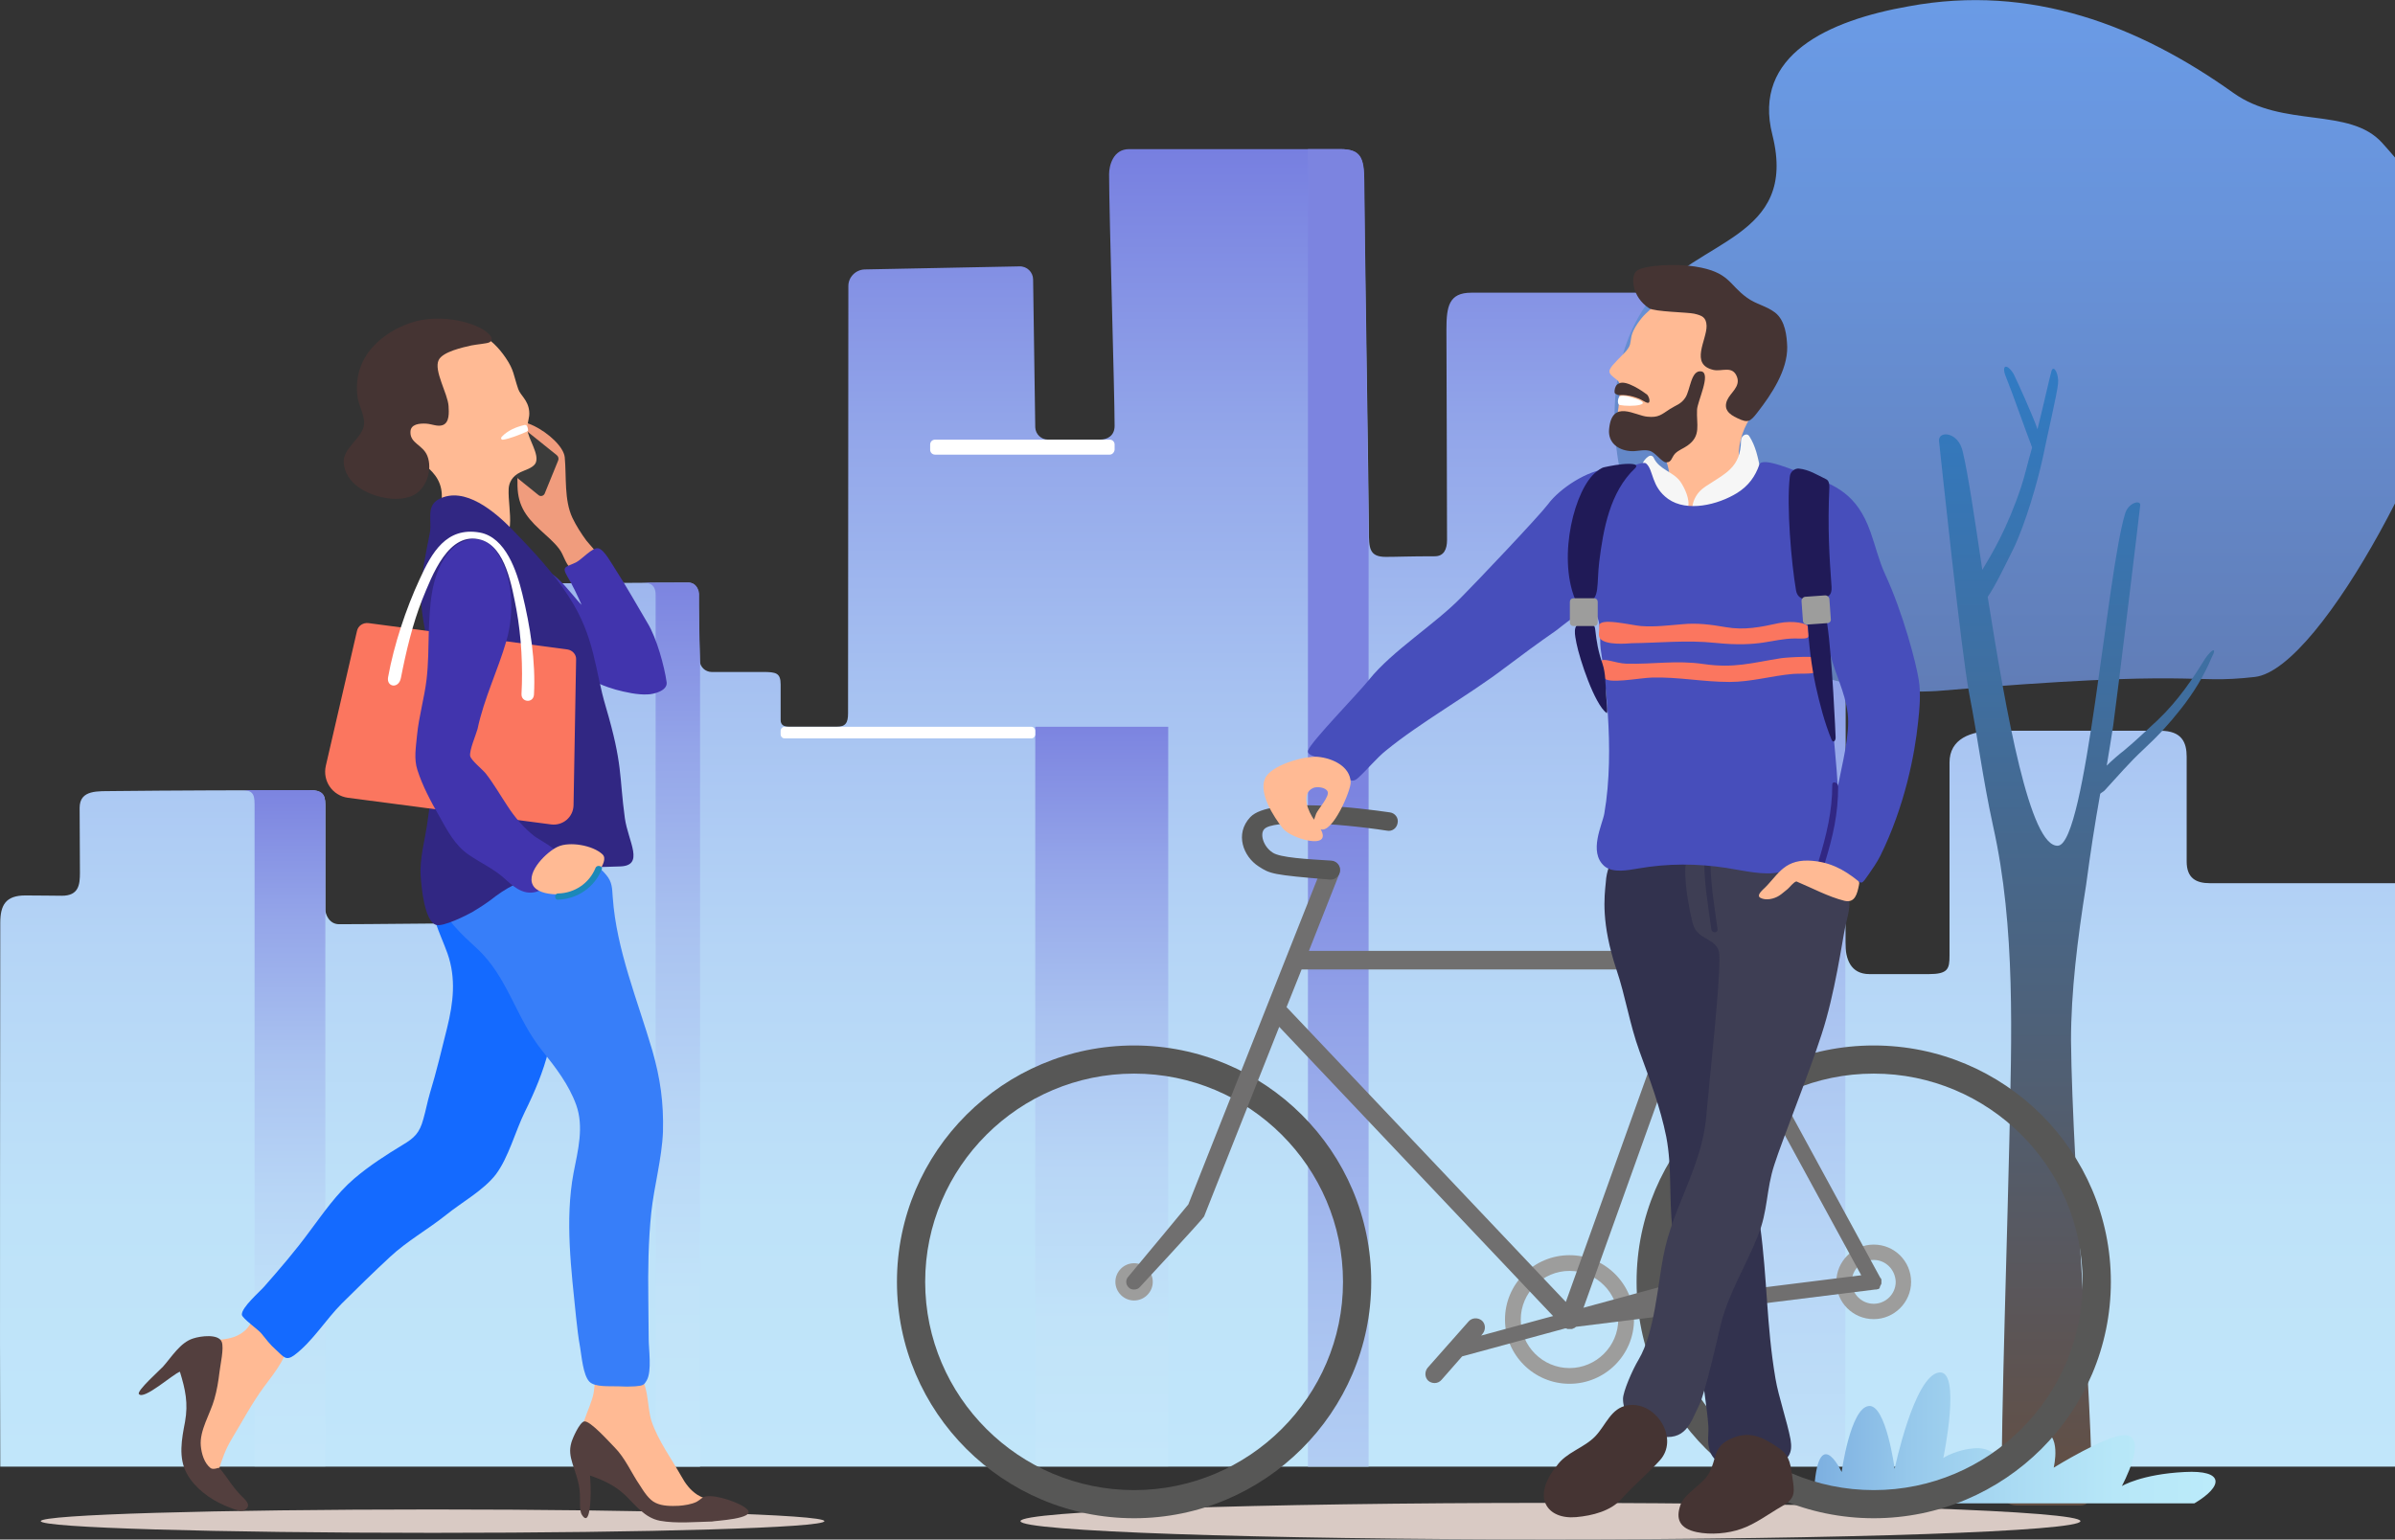 <?xml version="1.0" encoding="utf-8"?>
<svg width="493" height="317" viewBox="0 0 493 317" fill="none" xmlns="http://www.w3.org/2000/svg">
<rect x="0" y="0" width="493" height="317" fill="#333333" stroke="none"/>
<path d="M496.975 301.934C496.975 291.534 496.975 192.825 496.975 185.577C496.975 181.606 496.282 181.858 492.182 181.858C487.389 181.858 459.512 181.858 454.908 181.858C452.007 181.858 450.115 180.786 450.115 177.383C450.115 172.844 450.115 160.364 450.115 155.826C450.115 152.926 449.169 150.468 444.691 150.468C440.276 150.468 415.238 150.468 410.886 150.468C405.526 150.468 401.3 152.17 401.3 157.023C401.3 162.381 401.3 191.124 401.3 196.796C401.3 199.507 400.985 200.578 397.011 200.578C393.543 200.578 389.128 200.578 384.839 200.578C380.929 200.578 379.857 197.49 379.857 194.023C379.92 188.791 379.857 105.337 379.857 101.807C379.857 98.214 379.163 97.773 376.388 97.773C371.342 97.773 352.485 97.773 347.502 97.773C344.286 97.773 341.889 96.638 341.889 94.18C341.889 89.642 341.889 71.615 341.889 67.076C341.889 62.412 341.069 60.269 337.159 60.269C333.816 60.269 313.067 60.269 302.85 60.269C298.246 60.269 297.741 63.105 297.741 67.833C297.741 71.867 297.867 101.051 297.867 111.199C297.867 113.153 297.173 114.54 295.344 114.54C289.794 114.54 287.839 114.666 285.253 114.666C281.848 114.666 281.785 112.838 281.785 109.308C281.785 103.887 280.839 43.25 280.839 37.325C280.839 32.409 280.082 30.707 275.919 30.707C271.567 30.707 238.204 30.707 232.402 30.707C229.122 30.707 228.302 34.111 228.302 35.876C228.302 44.07 229.437 80.502 229.437 87.688C229.437 89.705 227.987 90.524 226.41 90.524C223.32 90.524 219.599 90.524 215.751 90.524C214.301 90.524 213.166 89.39 213.103 88.003L212.661 57.559C212.661 56.046 211.4 54.785 209.823 54.848L177.973 55.479C176.144 55.542 174.631 57.054 174.631 58.882C174.631 73.821 174.568 134.647 174.568 146.875C174.568 148.829 174.063 149.648 172.234 149.648C171.162 149.648 165.359 149.648 162.458 149.648C161.449 149.648 160.692 149.333 160.692 148.262C160.692 145.867 160.692 143.85 160.692 140.95C160.692 138.555 159.746 138.366 157.034 138.366C155.332 138.366 149.718 138.366 146.502 138.366C145.177 138.366 144.042 137.294 144.042 135.971C143.979 132.126 143.79 124.751 143.79 122.356C143.79 121.725 143.412 119.96 141.646 119.96C132.627 119.96 114.211 120.149 104.12 120.149C101.534 120.149 100.777 121.221 100.777 124.373C100.777 137.925 100.84 181.417 100.84 186.774C100.84 188.539 98.885 190.115 97.434 190.115C90.686 190.115 75.991 190.304 69.81 190.304C67.666 190.304 66.972 188.098 66.972 187.342C66.972 182.299 66.972 172.151 66.972 166.415C66.972 164.335 67.035 162.696 63.693 162.696C52.214 162.696 34.555 162.759 23.455 162.885C20.238 162.948 16.391 162.507 16.391 166.352C16.391 170.008 16.454 176.752 16.454 179.715C16.454 182.173 16.202 184.442 12.733 184.442C9.453 184.442 10.084 184.379 5.228 184.379C1.191 184.379 0.056 186.333 0.056 190.052C0.056 201.839 -0.07 279.558 0.056 301.997H327.383H496.975V301.934Z" fill="url(#paint0_linear)"/>
<path d="M281.72 109.371V301.997H269.232V30.707H275.855C280.08 30.707 280.774 32.472 280.774 37.325C280.774 43.313 281.72 103.95 281.72 109.371Z" fill="url(#paint1_linear)"/>
<path d="M66.971 166.163V301.934H52.403V166.352C52.403 164.083 52.466 162.759 50.006 162.696C49.627 162.696 60.034 162.696 63.755 162.696C66.971 162.633 66.971 164.209 66.971 166.163Z" fill="url(#paint2_linear)"/>
<path d="M240.474 149.648H213.102V301.934H240.474V149.648Z" fill="url(#paint3_linear)"/>
<path d="M212.282 152.044H161.512C161.07 152.044 160.692 151.665 160.692 151.224V150.468C160.692 150.027 161.07 149.648 161.512 149.648H212.282C212.724 149.648 213.102 150.027 213.102 150.468V151.224C213.102 151.665 212.724 152.044 212.282 152.044Z" fill="white"/>
<path d="M124.932 132.062H101.848C101.281 132.062 100.839 131.621 100.839 131.054V128.343C100.839 127.776 101.281 127.335 101.848 127.335H124.932C125.499 127.335 125.941 127.776 125.941 128.343V131.054C125.941 131.558 125.499 132.062 124.932 132.062Z" fill="white"/>
<path d="M144.105 136.034V301.997H134.96V122.545C134.96 121.474 134.708 120.087 132.816 120.024C130.987 119.961 140.384 119.961 141.772 119.961C143.538 120.024 143.916 121.789 143.916 122.356C143.853 124.814 143.979 132.189 144.105 136.034Z" fill="url(#paint4_linear)"/>
<path d="M228.428 93.614H192.479C191.911 93.614 191.469 93.173 191.469 92.605V91.534C191.469 90.967 191.911 90.525 192.479 90.525H228.428C228.995 90.525 229.437 90.967 229.437 91.534V92.605C229.374 93.173 228.932 93.614 228.428 93.614Z" fill="white"/>
<path d="M379.857 97.837H355.702V301.935H379.857V97.837Z" fill="url(#paint5_linear)"/>
<path d="M459.714 19.116C440.34 5.307 418.07 -3.38 392.905 1.297C376.425 4.193 360.614 11.32 364.845 27.802C370.19 49.184 349.256 49.184 339.68 61.657C330.549 73.462 330.549 92.171 336.34 106.426C338.344 110.88 347.029 106.203 348.365 113.553C348.811 115.558 348.588 120.458 349.924 122.24C351.706 124.467 356.605 125.581 359.055 127.14C364.399 130.258 364.845 135.158 371.526 138.053C372.862 138.499 374.198 138.944 375.312 139.39C375.757 139.613 376.202 139.613 376.648 139.835C383.774 141.84 391.123 142.731 398.695 142.285C453.924 137.608 450.13 140.989 464.144 139.39C478.157 137.791 504.604 85.624 506.103 67.642C507.601 49.659 497.111 36.922 490.368 29.429C483.625 21.936 469.959 26.466 459.714 19.116Z" fill="url(#paint6_linear)"/>
<path d="M453.924 135.602C451.474 139.612 448.356 144.289 444.125 148.298C441.675 150.525 439.894 152.307 437.221 154.534C436.331 155.203 434.772 156.539 433.658 157.653C434.104 154.98 434.549 152.307 434.994 149.412C435.662 144.734 440.339 106.202 440.562 103.975C440.562 102.861 438.112 103.529 437.444 105.757C433.658 118.229 429.427 173.689 423.637 174.135C417.847 174.58 412.947 146.739 409.161 122.907C410.72 120.679 412.947 116.002 414.506 112.884C416.956 107.761 419.406 99.297 420.519 94.175C421.41 89.72 423.414 81.256 423.637 79.029C423.859 77.025 422.746 75.02 422.301 76.356C421.855 77.915 420.742 83.038 419.406 88.384C418.515 85.711 415.174 78.361 414.506 77.025C413.17 74.797 411.834 75.02 412.947 77.693C414.061 80.365 417.179 89.275 418.069 91.502C418.069 91.725 418.292 91.947 418.292 92.17C417.401 95.288 416.733 98.184 416.065 100.188C413.17 108.875 410.052 113.998 408.048 117.339C406.489 106.87 405.153 97.738 404.039 93.061C403.149 88.829 398.917 88.606 399.14 90.834C399.585 94.843 403.817 135.157 405.376 142.952C407.157 152.084 408.048 159.88 410.275 170.125C414.952 191.062 414.061 213.558 413.615 234.94C413.393 246.744 411.834 295.522 412.056 306.213C412.056 308.663 412.947 310 415.397 310C417.624 310 423.859 310 427.868 310C429.204 310 429.872 309.777 430.318 307.995C431.654 302.427 426.532 240.285 426.309 214.226C426.309 204.203 427.645 193.289 429.427 182.153C430.318 175.471 431.209 169.68 432.322 163.444C432.545 163.221 432.99 162.998 433.213 162.775C435.885 159.88 438.335 156.984 441.23 154.312C444.348 151.416 446.575 148.966 449.024 145.848C451.474 142.73 453.701 139.166 455.26 135.38C456.373 133.375 455.483 133.375 453.924 135.602Z" fill="url(#paint7_linear)"/>
<path d="M451.695 309.556H373.305C373.751 291.515 379.095 303.097 379.095 303.097C379.095 303.097 380.877 289.956 384.663 289.51C388.226 289.065 390.008 302.429 390.008 302.429C390.008 302.429 394.016 283.274 399.138 282.606C403.815 281.938 400.029 300.201 400.029 300.201C400.029 300.201 402.701 298.42 406.71 298.197C410.941 297.974 412.277 301.761 412.277 301.761C412.277 301.761 416.509 294.41 420.072 294.633C424.526 294.856 422.744 302.206 422.744 302.206C422.744 302.206 433.879 295.301 437.442 295.524C442.342 295.747 436.774 305.992 436.774 305.992C436.774 305.992 440.783 303.542 449.691 303.097C457.931 302.651 457.708 305.992 451.695 309.556Z" fill="url(#paint8_linear)"/>
<path d="M319.154 316.978C379.405 316.978 428.248 315.294 428.248 313.216C428.248 311.139 379.405 309.455 319.154 309.455C258.903 309.455 210.06 311.139 210.06 313.216C210.06 315.294 258.903 316.978 319.154 316.978Z" fill="#D9CAC4"/>
<path d="M385.696 271.618C381.395 271.618 378 268.157 378 263.945C378 259.732 381.471 256.271 385.696 256.271C389.996 256.271 393.391 259.732 393.391 263.945C393.391 268.157 389.921 271.618 385.696 271.618ZM385.696 259.431C383.206 259.431 381.169 261.462 381.169 263.945C381.169 266.427 383.206 268.458 385.696 268.458C388.186 268.458 390.223 266.427 390.223 263.945C390.147 261.462 388.186 259.431 385.696 259.431Z" fill="#9D9D9C"/>
<path d="M233.446 267.78C231.333 267.78 229.598 266.049 229.598 263.943C229.598 261.837 231.333 260.106 233.446 260.106C235.558 260.106 237.293 261.837 237.293 263.943C237.293 266.049 235.558 267.78 233.446 267.78Z" fill="#9D9D9C"/>
<path d="M385.696 312.616C358.762 312.616 336.883 290.8 336.883 263.944C336.883 237.087 358.762 215.271 385.696 215.271C412.63 215.271 434.51 237.087 434.51 263.944C434.51 290.8 412.63 312.616 385.696 312.616ZM385.696 221.064C362.007 221.064 342.692 240.322 342.692 263.944C342.692 287.565 362.007 306.823 385.696 306.823C409.386 306.823 428.7 287.565 428.7 263.944C428.7 240.322 409.386 221.064 385.696 221.064Z" fill="#575756"/>
<path d="M233.447 312.616C206.513 312.616 184.634 290.8 184.634 263.944C184.634 237.087 206.513 215.271 233.447 215.271C260.381 215.271 282.26 237.087 282.26 263.944C282.26 290.8 260.306 312.616 233.447 312.616ZM233.447 221.064C209.757 221.064 190.443 240.322 190.443 263.944C190.443 287.565 209.757 306.823 233.447 306.823C257.137 306.823 276.451 287.565 276.451 263.944C276.451 240.322 257.137 221.064 233.447 221.064Z" fill="#575756"/>
<path d="M323.075 284.933C315.757 284.933 309.797 278.99 309.797 271.693C309.797 264.396 315.757 258.453 323.075 258.453C330.394 258.453 336.354 264.396 336.354 271.693C336.354 278.99 330.394 284.933 323.075 284.933ZM323.075 261.688C317.568 261.688 313.041 266.202 313.041 271.693C313.041 277.185 317.568 281.698 323.075 281.698C328.583 281.698 333.11 277.185 333.11 271.693C333.11 266.202 328.583 261.688 323.075 261.688Z" fill="#9D9D9C"/>
<path d="M387.054 264.771C387.054 264.696 387.13 264.696 387.13 264.62C387.13 264.545 387.205 264.545 387.205 264.47C387.205 264.395 387.28 264.395 387.28 264.319C387.28 264.244 387.28 264.244 387.28 264.169C387.28 264.094 387.28 264.094 387.28 264.019C387.28 263.943 387.28 263.943 387.28 263.868C387.28 263.793 387.28 263.718 387.28 263.642C387.28 263.567 387.28 263.567 387.28 263.492C387.28 263.417 387.28 263.341 387.205 263.341C387.205 263.266 387.13 263.191 387.13 263.191C387.13 263.191 387.13 263.116 387.054 263.116L351.519 197.818C351.595 196.991 351.067 196.163 350.237 195.863C350.01 195.787 349.784 195.787 349.558 195.787H269.435L275.697 179.914C276.074 178.936 275.621 177.808 274.64 177.432C273.66 177.056 272.528 177.507 272.151 178.485L244.613 247.995C244.538 248.146 232.24 262.89 232.24 262.89C231.636 263.567 231.712 264.545 232.391 265.147C232.693 265.448 233.07 265.523 233.447 265.523C233.9 265.523 234.352 265.373 234.654 264.996C234.654 264.996 247.631 251.004 247.857 250.478L263.323 211.435L321.718 273.121C321.718 273.121 321.718 273.121 321.794 273.196C321.869 273.271 321.945 273.272 321.945 273.347C322.02 273.347 322.02 273.422 322.096 273.422C322.171 273.422 322.246 273.497 322.246 273.497C322.322 273.497 322.397 273.572 322.397 273.572C322.397 273.572 322.397 273.572 322.473 273.572C322.548 273.572 322.624 273.572 322.624 273.648C322.699 273.648 322.699 273.648 322.775 273.648C322.925 273.648 323.001 273.648 323.152 273.648C323.227 273.648 323.378 273.648 323.454 273.648H323.529C323.604 273.648 323.68 273.648 323.755 273.572C323.831 273.572 323.831 273.572 323.906 273.497C323.982 273.497 324.057 273.422 324.133 273.422C324.133 273.422 324.208 273.422 324.208 273.347C324.283 273.272 324.359 273.271 324.434 273.196L385.998 265.523C386.073 265.523 386.073 265.523 386.073 265.523C386.149 265.523 386.149 265.523 386.224 265.523C386.3 265.523 386.375 265.448 386.526 265.448H386.601C386.677 265.448 386.677 265.373 386.752 265.373L386.828 265.297C386.903 265.297 386.903 265.222 386.903 265.147L386.979 265.072C386.979 264.846 386.979 264.846 387.054 264.771ZM383.131 262.589L325.792 269.736L350.086 201.956L383.131 262.589ZM267.926 199.624H346.842L322.322 268.081L264.832 207.372L267.926 199.624Z" fill="#706F6F"/>
<path d="M273.961 181.118C273.886 181.118 273.886 181.118 273.81 181.118C261.815 180.14 261.437 179.915 259.099 178.41C255.93 176.379 254.119 171.715 257.363 168.254C261.437 163.967 280.374 166.449 286.108 167.277C287.164 167.427 287.919 168.405 287.692 169.458C287.541 170.511 286.561 171.264 285.504 171.038C274.716 169.383 261.89 168.781 260.23 170.737C259.325 171.715 260.004 174.273 261.965 175.552C263.474 176.605 269.133 176.906 274.037 177.207C275.093 177.282 275.923 178.185 275.847 179.238C275.772 180.291 274.942 181.118 273.961 181.118Z" fill="#575756"/>
<path d="M348.049 264.923C347.823 264.096 346.918 263.569 346.088 263.795L304.894 275.003L305.196 274.627C305.875 273.8 305.8 272.596 305.045 271.919C304.215 271.242 303.008 271.317 302.329 272.07L293.879 281.624C293.2 282.451 293.276 283.655 294.03 284.332C294.408 284.633 294.86 284.783 295.313 284.783C295.841 284.783 296.369 284.557 296.746 284.106L300.971 279.291L346.918 266.804C347.747 266.653 348.276 265.751 348.049 264.923Z" fill="#706F6F"/>
<path d="M169.696 313.217C169.696 314.571 133.558 315.624 89.045 315.624C44.532 315.624 8.394 314.571 8.394 313.217C8.394 311.863 44.532 310.81 89.045 310.81C133.633 310.81 169.696 311.863 169.696 313.217Z" fill="#D9CAC4"/>
<path d="M332.732 199.622C334.618 205.188 335.448 210.906 337.485 216.473C339.598 222.265 341.786 228.058 342.993 234.076C344.2 240.32 343.521 246.714 344.275 253.033C345.633 264.392 349.255 275.3 350.839 286.585C351.141 288.992 351.518 291.399 351.669 293.806C351.744 295.612 351.216 297.568 352.348 299.599C354.31 303.135 361.477 302.157 363.137 301.931C368.569 301.329 369.021 299.072 368.569 296.364C367.89 292.753 366.079 287.487 365.475 283.876C363.589 272.818 363.816 263.414 362.307 252.356C361.628 247.316 357.176 244.081 354.838 239.793C352.574 235.58 354.838 230.54 355.366 225.951C356.648 214.742 358.987 202.856 357.478 191.572C356.95 187.51 356.573 183.373 355.969 179.385C355.366 175.474 354.159 172.916 349.858 172.991C342.314 173.066 331.148 171.562 330.544 181.718C330.242 184.727 329.563 190.068 332.732 199.622Z" fill="#32324E"/>
<path d="M349.255 315.472C352.122 316.074 355.743 315.773 358.459 314.795C361.326 313.817 364.193 311.636 366.834 310.131C369.851 308.476 369.323 306.896 368.946 304.113C368.493 300.652 368.116 299.374 365.626 297.794C362.533 295.763 359.968 294.559 356.196 296.289C352.499 298.02 353.48 300.352 351.744 303.436C350.537 305.617 346.765 307.498 345.935 309.83C344.879 312.764 345.709 314.72 349.255 315.472Z" fill="#453433"/>
<path d="M333.41 79.183C333.41 81.966 333.259 83.998 332.656 86.706C332.429 87.834 332.052 89.188 332.505 90.317C332.957 91.445 333.863 91.972 334.994 92.197C335.673 92.348 339.521 91.897 340.728 92.197C343.822 93.326 343.822 99.645 344.123 102.127C344.425 104.309 344.651 106.566 345.104 108.747C345.481 110.478 347.518 112.735 350.008 111.531C353.629 109.801 358.005 108.296 358.533 103.782C358.835 100.999 358.081 98.065 357.93 95.282C357.704 91.821 358.458 88.963 360.269 86.029C364.343 79.559 366.153 66.921 357.93 62.783L357.854 62.708C350.763 58.947 344.576 58.872 338.842 64.514C337.71 65.567 336.126 67.749 335.824 69.253C335.523 70.758 335.749 71.058 334.693 72.337C334.164 72.939 331.75 75.196 331.448 75.948C330.619 77.378 333.41 77.98 333.41 79.183Z" fill="#FFBA94"/>
<path d="M333.41 83.395C335.674 83.846 341.181 83.395 336.051 81.89C335.674 81.74 333.938 81.289 333.486 81.59C333.033 81.74 332.807 83.245 333.41 83.395Z" fill="white"/>
<path d="M339.446 63.461C340.578 64.213 347.444 64.288 348.726 64.589C350.386 64.965 351.216 65.341 351.291 67.071C351.367 70.005 347.745 75.046 352.725 76.174C354.46 76.55 356.648 75.196 357.553 77.603C358.308 79.634 356.195 80.838 355.516 82.418C354.762 84.223 355.818 85.276 357.629 86.104C359.817 87.157 360.269 86.856 361.778 84.9C364.645 81.214 367.965 76.249 367.889 71.435C367.814 69.253 367.512 66.018 365.4 64.363C363.514 62.934 361.552 62.708 359.59 61.279C355.818 58.571 356.044 56.013 348.953 54.885C345.331 54.283 338.541 54.508 336.881 55.787C335.599 56.916 335.901 61.128 339.446 63.461Z" fill="#453433"/>
<path d="M331.222 88.436C330.996 91.069 332.958 92.649 335.523 92.874C336.881 93.025 338.163 92.498 339.446 92.799C340.729 93.025 342.011 95.206 342.992 95.206C344.124 95.206 344.048 94.228 344.803 93.401C345.557 92.649 346.538 92.348 347.368 91.746C350.235 89.715 349.178 87.458 349.329 84.374C349.405 82.644 352.272 76.926 350.235 76.475C348.047 76.099 347.971 80.311 346.915 81.891C346.01 83.245 345.029 83.396 343.746 84.223C342.011 85.352 341.408 86.029 339.144 85.803C336.655 85.653 331.751 82.042 331.222 88.436Z" fill="#453433"/>
<path d="M332.354 80.386C332.429 79.784 332.656 79.182 333.259 78.956C334.693 78.129 338.314 80.687 338.993 81.213C339.144 81.288 339.446 81.815 339.521 82.266C339.672 83.395 338.842 82.868 338.163 82.492C337.182 81.89 335.145 81.213 333.41 81.364C333.259 81.364 333.033 81.364 332.807 81.213C332.505 81.138 332.278 80.987 332.354 80.386Z" fill="#453433"/>
<path d="M348.425 106.19C348.501 106.642 349.557 106.792 349.783 106.792C353.933 107.319 359.667 105.513 362.081 101.752C363.212 100.022 362.684 98.216 362.307 96.411C361.854 94.154 361.402 91.897 360.119 89.866C359.591 88.963 358.384 89.716 358.384 90.694C358.309 96.336 355.14 97.464 351.066 100.172C349.029 101.526 347.973 103.708 348.425 106.19Z" fill="#F6F6F6"/>
<path d="M338.617 101.901C339.824 103.857 341.635 105.587 343.974 106.038C345.332 106.264 346.991 106.038 347.444 104.534C347.972 102.954 346.765 100.396 345.86 99.117C344.351 97.086 341.559 96.71 340.428 94.303C340.277 93.927 339.824 93.626 339.296 94.002C337.033 95.507 337.259 99.794 338.617 101.901Z" fill="#F6F6F6"/>
<path d="M336.127 293.055C337.41 294.484 339.522 295.312 341.333 295.688C346.991 296.816 347.897 293.13 349.783 289.294C350.99 286.886 353.631 275.151 354.234 272.668C355.819 266.274 359.44 260.557 361.854 254.463C363.967 249.273 363.514 245.06 365.249 239.794C366.909 234.603 372.19 221.589 374.982 212.938C377.698 204.663 379.207 193.83 379.81 190.971C380.791 186.684 381.696 184.652 378.15 180.891C371.059 173.293 356.045 174.798 351.141 175.625C347.293 176.227 346.765 176.829 346.916 180.44C347.067 183.524 347.67 187.06 348.425 190.069C349.33 193.83 353.781 193.003 353.932 196.689C354.159 202.105 351.669 224.372 351.216 229.939C350.311 240.321 344.275 248.596 342.389 258.676C341.258 264.469 340.579 274.399 337.334 279.89C335.976 282.147 334.09 286.586 334.09 288.015C334.09 290.497 335.448 292.303 336.127 293.055Z" fill="#3E3E54"/>
<path d="M324.433 312.388C327.828 312.087 331.6 311.109 333.788 308.627C336.277 305.843 339.22 303.436 341.71 300.652C343.596 298.546 343.52 295.687 342.313 293.431C340.955 290.798 338.088 288.842 334.995 289.368C331.6 289.97 330.619 293.355 328.431 295.687C326.092 298.17 322.396 298.997 320.434 301.856C315.153 308.326 318.472 312.914 324.433 312.388Z" fill="#453433"/>
<path d="M350.838 176.302C350.838 175.475 352.121 175.475 352.121 176.302C351.97 181.418 352.875 186.308 353.554 191.348C353.629 192.175 352.347 192.175 352.271 191.348C351.592 186.308 350.687 181.418 350.838 176.302Z" fill="#32324E"/>
<path d="M273.507 156.366C275.318 156.968 275.318 158.548 276.676 159.751C278.034 160.955 278.638 161.03 279.618 160.128C281.278 158.623 283.542 155.915 285.277 154.561C292.218 148.843 302.629 142.976 309.797 137.484C313.192 134.926 316.662 132.369 320.133 129.961C321.642 128.908 325.338 125.448 327.451 125.899C329.941 126.426 329.186 131.541 329.488 133.572C330.091 137.785 332.581 154.109 330.242 167.5C329.865 169.757 326.923 175.399 330.242 178.333C331.978 179.837 335.222 179.16 337.032 178.859C343.445 177.731 349.406 177.806 355.366 178.709C359.138 179.31 363.137 180.288 366.23 179.611C367.437 179.311 368.418 178.182 369.776 177.731C371.058 177.279 373.02 177.355 374.378 177.58C377.094 178.107 379.433 179.16 381.621 180.815C383.356 182.169 383.205 182.094 384.639 180.063C385.468 178.859 386.374 177.58 387.053 176.226C392.108 165.995 394.145 155.313 394.824 148.768C395.125 146.06 395.427 142.75 394.975 140.042C394.446 136.581 391.73 126.2 388.034 118.226C386.751 115.442 386.072 112.433 385.016 109.499C382.3 101.826 377.924 99.795 371.586 97.689C369.776 97.087 362.759 93.927 362.156 95.658C361.326 98.065 359.968 100.021 357.554 101.525C353.63 103.933 347.293 105.512 343.37 102.729C339.824 100.171 340.428 96.786 338.843 95.432C338.315 94.981 336.203 95.959 335.599 96.034C334.09 96.335 332.506 96.485 330.921 96.56C326.923 96.786 321.113 100.472 318.624 103.857C316.813 106.265 303.686 120.107 300.894 122.89C295.537 128.457 286.635 133.948 281.806 139.967C279.468 142.9 269.886 152.68 269.282 154.485C268.679 155.84 272.979 156.216 273.507 156.366ZM376.717 134.55C377.848 139.139 379.735 142.223 380.338 146.887C380.866 151.251 379.131 157.57 378.301 162.008C377.773 152.755 376.264 143.803 376.717 134.55Z" fill="#474EBB"/>
<path d="M374.378 177.205C375.962 171.939 377.169 167.124 377.169 161.557C377.169 160.73 378.377 161.106 378.377 161.933C378.377 167.576 377.32 172.164 375.661 177.581C375.359 178.408 374.076 178.032 374.378 177.205Z" fill="#312783"/>
<path d="M362.382 184.877C363.514 185.479 365.173 185.103 366.23 184.426C366.833 184.05 367.361 183.523 367.965 183.072C368.418 182.695 369.172 181.642 369.776 181.492C373.02 182.846 376.339 184.651 379.659 185.479C381.847 186.005 382.3 184.05 382.677 182.169C382.677 182.094 382.677 182.094 382.677 182.094C382.752 181.868 382.752 181.642 382.526 181.417C379.357 178.859 376.339 177.354 372.265 177.204C366.909 177.053 365.777 180.589 362.835 183.222C362.382 183.673 361.627 184.501 362.382 184.877Z" fill="#FFBA94"/>
<path d="M264.076 170.584C265.736 172.69 274.337 175.172 271.847 170.734C274.261 171.712 278.109 162.76 278.034 161.03C277.883 157.795 274.337 156.14 271.319 155.839C268.452 155.613 261.511 157.569 260.379 160.353C259.097 163.362 262.115 168.101 264.076 170.584ZM270.942 167.499C270.791 167.951 270.64 168.327 270.489 168.778C269.357 167.198 267.622 163.437 270.338 162.233C271.093 161.932 272.903 162.083 273.281 162.986C273.733 163.964 271.395 166.521 270.942 167.499Z" fill="#FFBA94"/>
<path d="M372.115 128.983C372.04 128.381 369.173 127.704 366.155 128.306C362.383 129.133 359.063 129.81 355.216 129.133C352.198 128.607 349.331 128.23 346.313 128.531C343.446 128.757 340.655 129.133 337.788 128.907C335.826 128.757 329.036 127.027 329.187 128.907C329.262 130.111 328.885 130.939 329.413 131.54C330.696 132.894 334.845 132.518 335.901 132.443C341.711 132.368 347.218 131.766 353.028 132.368C362.458 133.346 364.646 131.54 369.399 131.465C372.87 131.54 372.342 131.54 372.115 128.983Z" fill="#FB765F"/>
<path d="M374.528 135.603C374.302 135.002 368.266 135.303 366.606 135.528C360.495 136.506 356.949 137.635 350.687 136.732C345.029 135.904 340.351 136.807 334.768 136.657C332.429 136.581 329.789 135.227 329.487 136.28C329.261 136.958 329.638 138.236 330.166 139.515C330.77 140.945 337.409 139.59 340.049 139.515C345.481 139.365 350.536 140.418 356.044 140.418C360.495 140.418 364.72 139.139 369.096 138.763C371.963 138.537 375.961 139.44 374.528 135.603Z" fill="#FB765F"/>
<path d="M369.7 121.536C370.078 123.792 372.266 123.642 374.755 123.266C376.491 122.965 377.094 122.513 377.019 120.858C376.566 114.615 376.189 108.747 376.566 100.321C376.566 99.945 376.566 98.967 375.887 98.666C374.001 97.764 372.417 96.71 370.304 96.485C369.55 96.41 368.493 97.011 368.418 98.215C367.739 104.233 368.72 115.818 369.7 121.536Z" fill="#201A57"/>
<path d="M372.115 128.457C372.341 132.745 372.87 137.108 373.775 141.321C374.605 145.007 375.586 148.844 377.019 152.304C377.321 153.056 377.924 152.605 377.849 151.702C377.849 151.552 377.17 135.453 376.114 128.382C376.038 127.93 375.812 127.479 375.208 127.554C374.907 127.554 372.945 127.554 372.945 127.554C372.643 127.629 372.115 128.231 372.115 128.457Z" fill="#201A57"/>
<path d="M376.189 128.305L371.964 128.606C371.586 128.606 371.209 128.305 371.134 127.929L370.832 123.716C370.832 123.34 371.134 122.964 371.511 122.889L375.736 122.588C376.113 122.588 376.49 122.889 376.566 123.265L376.868 127.478C376.943 127.929 376.566 128.305 376.189 128.305Z" fill="#9D9D9C"/>
<path d="M324.207 123.341C324.584 124.244 326.772 123.792 326.923 123.792C329.337 123.567 328.658 120.106 329.187 115.743C330.016 109.048 331.374 101.299 336.58 96.41C337.184 95.808 336.656 95.507 335.298 95.507C333.562 95.507 331.374 95.958 330.318 96.184C329.488 96.334 328.809 97.011 328.583 97.162C324.207 100.547 320.586 114.389 324.207 123.341Z" fill="#201A57"/>
<path d="M324.508 132.445C325.187 135.83 328.205 144.933 330.695 146.813C331.072 147.114 330.619 143.654 330.619 143.052C330.469 140.946 330.544 138.689 329.865 136.658C328.96 134.025 328.658 132.219 328.356 129.511C328.281 129.06 328.205 128.684 327.602 128.608C327.526 128.608 326.545 128.458 325.791 128.383C323.452 128.232 324.282 131.091 324.508 132.445Z" fill="#201A57"/>
<path d="M328.129 128.908H323.904C323.452 128.908 323.15 128.607 323.15 128.155V123.943C323.15 123.491 323.452 123.19 323.904 123.19H328.129C328.582 123.19 328.884 123.491 328.884 123.943V128.155C328.884 128.607 328.582 128.908 328.129 128.908Z" fill="#9D9D9C"/>
<path d="M59.44 274.774C59.289 272.141 56.347 269.057 53.555 270.336C52.423 270.862 51.518 272.969 50.537 273.871C49.029 275.225 47.52 275.602 45.558 275.827C34.618 276.805 41.258 287.713 40.201 294.86C39.824 297.417 38.843 304.564 42.917 305.316C44.502 305.617 44.577 304.263 44.954 302.909C45.709 300.427 46.388 298.471 47.746 296.214C49.934 292.603 51.82 288.992 54.31 285.607C56.573 282.522 59.742 278.912 59.44 274.774Z" fill="#FFBA94"/>
<path d="M49.331 307.649C48.199 306.445 47.294 305.091 46.313 303.737C45.785 303.06 45.634 302.759 45.106 302.232C45.031 302.157 43.974 302.684 43.371 302.308C42.013 301.254 41.485 299.299 41.334 297.719C41.032 294.559 43.295 291.099 44.125 288.09C44.653 286.284 44.955 284.404 45.181 282.523C45.332 281.094 46.162 277.558 45.634 276.279C44.955 274.624 41.334 275.075 39.749 275.602C37.109 276.429 35.373 279.363 33.563 281.394C33.035 281.996 28.131 286.359 28.583 287.036C29.564 288.391 35.751 282.824 37.033 282.448C38.165 286.134 38.769 288.917 38.09 292.754C37.41 296.289 36.656 300.126 38.467 303.436C40.051 306.37 43.22 308.702 46.238 309.981C46.992 310.282 49.482 311.485 50.312 310.959C52.122 309.906 50.161 308.551 49.331 307.649Z" fill="#533F3E"/>
<path d="M115.874 200.6C116.327 192.325 113.761 181.492 106.971 176C103.425 173.217 98.974 173.443 94.749 173.744C92.184 173.894 91.203 173.518 90.222 175.775C89.242 178.032 88.94 180.965 88.789 183.448C88.487 188.563 90.449 191.723 92.109 196.312C93.919 201.427 93.316 206.468 92.033 211.658C90.901 216.172 89.845 220.686 88.487 225.124C87.959 226.929 87.657 228.66 87.129 230.465C86.375 233.249 85.318 234.302 82.904 235.731C79.434 237.837 76.039 240.019 72.945 242.652C69.249 245.811 66.608 249.723 63.666 253.635C60.799 257.547 57.63 261.233 54.386 264.919C53.405 266.048 49.708 269.207 49.784 270.712C49.859 271.464 53.179 273.796 53.782 274.548C54.763 275.752 55.593 276.88 56.8 277.934C58.384 279.363 58.837 280.341 60.648 278.987C64.345 276.203 67.136 271.615 70.38 268.38C73.624 265.145 76.944 261.91 80.264 258.826C83.809 255.516 88.034 253.184 91.807 250.175C95.051 247.542 99.502 245.134 102.067 241.824C104.708 238.289 106.066 232.948 108.028 228.961C110.065 224.823 111.8 220.761 112.931 216.247C113.535 213.689 114.139 211.132 114.591 208.574C115.119 207.069 116.779 202.104 115.874 200.6Z" fill="#146AFF"/>
<path d="M148.391 310.356C147.109 309.001 145.147 308.776 143.563 307.798C142.054 306.82 141.073 305.466 140.243 303.961C138.206 300.35 135.49 296.664 134.132 292.677C133 289.217 133.83 284.553 130.511 282.07C128.7 280.791 126.06 280.49 124.173 281.769C122.363 282.973 122.514 284.703 122.212 286.734C121.608 290.27 118.138 295.084 120.099 298.62C121.608 301.328 125.305 303.209 127.418 305.541C130.511 308.926 133.604 310.957 138.055 311.86C140.243 312.311 142.507 312.612 144.77 312.387C145.374 312.462 149.825 311.86 148.391 310.356Z" fill="#FFBA94"/>
<path d="M134.283 216.322C131.265 206.016 126.889 195.56 126.134 184.802C125.984 182.921 126.059 181.643 124.776 180.138C123.267 178.333 122.739 178.633 121.985 176.226C121.532 174.646 121.23 171.938 120.023 170.81C118.816 169.681 115.949 169.305 114.44 169.004C110.668 168.252 106.82 168.327 103.048 168.929C99.578 169.531 93.844 170.885 91.354 173.668C89.091 176.301 89.392 181.868 90.298 185.028C91.58 189.391 94.975 192.325 98.22 195.334C104.557 201.202 106.217 209.702 111.649 216.398C114.365 219.783 117.081 223.319 118.59 227.456C120.25 232.045 118.967 236.859 118.062 241.524C116.251 251.228 117.609 261.609 118.59 271.314C118.816 273.345 119.043 275.451 119.42 277.482C119.722 279.213 120.023 283.124 121.306 284.478C122.438 285.682 125.531 285.381 127.342 285.456C128.473 285.532 129.605 285.532 130.737 285.456C132.396 285.306 132.547 285.231 133.151 284.178C134.207 282.297 133.528 277.783 133.528 275.677C133.528 272.893 133.453 270.11 133.453 267.327C133.377 261.459 133.453 255.591 134.056 249.723C134.66 244.157 136.244 238.59 136.47 233.023C136.621 227.08 135.942 222.115 134.283 216.322Z" fill="#377EF9"/>
<path d="M153.824 310.808C152.39 309.379 147.486 307.799 145.449 308.1C144.469 308.25 144.242 308.777 143.412 309.228C142.356 309.755 140.847 309.98 139.716 310.056C138.207 310.131 136.32 310.131 134.962 309.454C133.604 308.852 132.473 307.047 131.718 305.843C129.908 303.21 128.701 300.201 126.437 297.944C125.456 296.966 121.458 292.452 120.251 292.678C119.27 292.904 117.836 296.214 117.61 297.041C117.157 298.621 117.384 299.825 117.836 301.329C118.364 303.059 119.043 304.714 119.27 306.52C119.572 308.777 119.119 310.883 119.798 311.936C120.854 313.591 121.231 311.711 121.382 310.657C121.684 308.476 121.609 306.069 121.458 303.812C124.174 304.79 126.437 305.768 128.625 307.799C130.813 309.905 132.699 312.538 135.868 313.14C139.187 313.742 143.186 313.366 146.581 313.29C146.958 313.14 155.785 312.764 153.824 310.808Z" fill="#533F3E"/>
<path d="M123.419 115.667C123.796 114.463 121.306 112.131 120.702 111.304C119.646 109.874 118.59 108.219 117.836 106.64C116.1 102.954 116.628 98.214 116.251 94.152C115.799 89.864 103.727 82.642 104.255 89.789C104.331 91.293 105.236 92.723 105.764 94.077C106.443 95.882 106.519 97.462 106.519 99.343C106.443 103.706 107.952 106.113 111.121 109.047C112.479 110.326 113.988 111.529 115.12 113.034C116.025 114.238 116.327 115.893 117.383 116.946C118.816 118.45 124.701 117.096 123.419 115.667Z" fill="#F09C7D"/>
<path d="M110.894 101.977L99.426 92.724C99.049 92.423 98.974 91.971 99.124 91.595L101.916 84.749C102.067 84.298 102.67 84.148 103.048 84.448L114.591 93.701C114.968 94.002 115.043 94.454 114.892 94.83L112.101 101.676C111.875 102.127 111.271 102.277 110.894 101.977Z" fill="#3C3C3B"/>
<path d="M108.555 88.36C108.479 86.931 109.083 86.103 108.932 84.674C108.706 82.342 107.121 81.439 106.669 80.085C105.688 77.227 105.839 76.249 104.103 73.691C102.821 71.81 100.859 69.553 98.52 68.801C96.332 68.124 93.692 67.823 91.428 67.974C85.544 68.35 81.168 73.465 79.885 79.032C78.603 84.523 80.866 90.767 85.242 94.077C87.355 95.657 89.618 97.162 90.523 99.644C91.504 102.277 90.523 105.061 90.523 107.769C90.599 112.358 96.785 114.389 100.708 113.336C106.97 111.681 104.481 105.286 104.707 100.622C104.782 99.419 105.386 98.064 107.121 97.237C108.027 96.786 109.611 96.409 110.214 95.431C111.195 93.626 108.63 90.316 108.555 88.36Z" fill="#FFBA94"/>
<path d="M99.276 67.748C95.202 65.491 89.166 65.04 85.017 66.319C80.49 67.673 72.266 72.337 73.624 81.891C73.926 83.771 75.36 86.028 74.832 87.909C74.228 90.391 70.531 92.422 70.757 95.281C70.908 97.312 72.04 99.042 73.7 100.246C76.567 102.352 81.471 103.481 84.79 102.127C87.808 100.848 89.091 96.635 87.959 93.852C87.054 91.595 84.413 91.294 84.489 88.962C84.489 87.307 86.375 87.156 87.733 87.232C88.94 87.307 90.072 87.909 91.128 87.533C92.561 87.006 92.41 84.9 92.335 83.621C92.184 81.063 89.242 76.324 90.298 74.142C91.128 72.412 95.353 71.509 97.012 71.133C98.144 70.907 100.03 70.757 100.634 70.531C102.143 69.854 100.407 68.425 99.276 67.748Z" fill="#453433"/>
<path d="M137.225 140.493C136.772 137.258 135.188 131.391 133.301 128.306C131.189 124.771 129.076 120.934 126.738 117.323C126.059 116.345 124.399 113.11 123.116 112.885C121.909 112.734 119.797 115.142 118.665 115.743C116.628 116.797 115.496 116.496 116.779 118.677C117.911 120.558 118.816 122.514 119.721 124.545C117.835 122.815 111.196 112.96 110.894 120.483C110.743 124.996 114.063 131.014 116.402 134.776C118.891 138.763 122.286 140.719 126.738 141.998C128.699 142.524 131.34 143.126 133.377 142.976C134.358 142.976 137.451 142.299 137.225 140.493Z" fill="#4134AD"/>
<path d="M128.625 168.478C127.417 159.601 128.247 157.57 124.701 145.533C122.438 138.01 122.513 131.24 117.157 122.965C113.913 117.849 109.537 113.261 105.387 108.973C101.992 105.512 95.655 99.945 90.298 102.804C87.658 104.233 88.94 107.167 88.487 109.725C87.658 113.938 86.752 117.925 86.677 122.288C86.601 130.036 90.072 137.333 90.298 145.082C90.6 153.206 89.091 160.88 88.035 168.929C87.582 172.615 86.3 176.753 86.601 180.514C86.752 182.62 87.356 189.692 89.77 190.444C91.204 190.895 96.032 188.488 97.315 187.736C98.974 186.758 100.559 185.705 102.068 184.501C105.312 182.094 108.782 180.664 112.781 179.762C117.609 178.633 122.589 178.558 127.493 178.408C132.849 178.332 129.304 173.292 128.625 168.478Z" fill="#312783"/>
<path d="M113.459 169.756L71.587 164.265C68.418 163.813 66.381 160.804 67.06 157.72L73.473 129.961C73.699 128.833 74.755 128.156 75.887 128.306L116.779 133.722C117.835 133.873 118.665 134.776 118.589 135.829L118.061 165.844C117.986 168.252 115.873 170.057 113.459 169.756Z" fill="#FB765F"/>
<path d="M114.893 176C114.742 174.797 110.743 172.766 109.989 172.164C107.801 170.433 105.99 168.327 104.481 165.995C102.972 163.738 101.614 161.331 99.954 159.225C99.275 158.397 97.012 156.592 96.786 155.689C96.559 154.561 97.993 151.25 98.295 150.122C99.653 143.728 102.444 138.161 104.255 131.917C105.915 126.125 105.688 118.451 102.067 113.411C99.275 109.499 94.447 110.778 91.957 114.239C88.638 118.827 88.487 124.77 88.26 130.187C88.185 133.422 88.185 136.656 87.808 139.891C87.355 143.728 86.223 147.489 85.846 151.401C85.62 153.883 85.167 156.216 85.922 158.548C86.978 161.858 88.713 165.092 90.448 168.101C92.033 170.96 93.692 174.12 96.484 176C99.125 177.806 101.765 178.934 104.104 181.116C106.216 183.072 108.48 184.727 111.422 183.222C112.554 182.545 115.119 178.558 114.893 176Z" fill="#4134AD"/>
<path d="M124.023 175.924C122.061 174.044 117.233 173.216 114.819 174.344C112.631 175.322 108.255 179.535 109.688 182.243C111.046 184.876 117.761 184.425 119.798 183.071C121.231 182.093 125.683 177.429 124.023 175.924Z" fill="#FFBA94"/>
<path d="M107.499 122.213C106.368 117.624 104.104 110.628 98.748 109.65C91.882 108.446 88.864 113.787 86.374 119.279C83.583 125.297 81.093 132.745 79.886 139.44C79.509 141.471 82.074 141.922 82.527 139.59C83.583 134.174 84.941 128.457 86.903 123.492C88.94 118.527 92.335 109.199 99.049 111.154C104.104 112.659 105.387 120.859 106.292 125.448C107.348 131.165 107.65 137.484 107.348 142.9C107.273 144.631 109.763 144.856 109.914 143.051C110.291 136.205 109.159 128.983 107.499 122.213Z" fill="white"/>
<path d="M122.588 178.708C121.305 181.868 118.287 183.899 114.892 183.974C114.063 183.974 114.063 185.328 114.892 185.253C118.891 185.103 122.362 182.695 123.87 179.009C124.172 178.332 122.89 177.956 122.588 178.708Z" fill="#1C88B8"/>
<path d="M108.255 87.532C108.18 87.532 108.029 87.457 107.878 87.532C106.293 87.909 104.558 88.586 103.276 89.94C103.049 90.165 103.125 90.542 103.502 90.542C104.785 90.391 107.048 89.488 108.406 88.887C108.557 88.811 108.708 88.661 108.708 88.586C108.708 88.586 108.632 87.683 108.255 87.532Z" fill="white"/>
<defs>
<linearGradient id="paint0_linear" x1="248.504" y1="30.707" x2="248.504" y2="301.965" gradientUnits="userSpaceOnUse">
<stop stop-color="#777FE0"/>
<stop offset="0.203" stop-color="#91A4E9"/>
<stop offset="0.407" stop-color="#A6C1F1"/>
<stop offset="0.609" stop-color="#B5D5F6"/>
<stop offset="0.808" stop-color="#BEE2F9"/>
<stop offset="1" stop-color="#C1E6FA"/>
</linearGradient>
<linearGradient id="paint1_linear" x1="275.483" y1="163.372" x2="275.483" y2="434.625" gradientUnits="userSpaceOnUse">
<stop stop-color="#7C84E0"/>
<stop offset="0.188" stop-color="#94A5E9"/>
<stop offset="0.395" stop-color="#A9C2F0"/>
<stop offset="0.601" stop-color="#B8D6F6"/>
<stop offset="0.804" stop-color="#C1E3F9"/>
<stop offset="1" stop-color="#C4E7FA"/>
</linearGradient>
<linearGradient id="paint2_linear" x1="58.497" y1="162.645" x2="58.497" y2="301.962" gradientUnits="userSpaceOnUse">
<stop stop-color="#7C84E0"/>
<stop offset="0.188" stop-color="#94A5E9"/>
<stop offset="0.395" stop-color="#A9C2F0"/>
<stop offset="0.601" stop-color="#B8D6F6"/>
<stop offset="0.804" stop-color="#C1E3F9"/>
<stop offset="1" stop-color="#C4E7FA"/>
</linearGradient>
<linearGradient id="paint3_linear" x1="226.801" y1="149.659" x2="226.801" y2="301.965" gradientUnits="userSpaceOnUse">
<stop stop-color="#7C84E0"/>
<stop offset="0.188" stop-color="#94A5E9"/>
<stop offset="0.395" stop-color="#A9C2F0"/>
<stop offset="0.601" stop-color="#B8D6F6"/>
<stop offset="0.804" stop-color="#C1E3F9"/>
<stop offset="1" stop-color="#C4E7FA"/>
</linearGradient>
<linearGradient id="paint4_linear" x1="138.311" y1="119.979" x2="138.311" y2="301.963" gradientUnits="userSpaceOnUse">
<stop stop-color="#7C84E0"/>
<stop offset="0.188" stop-color="#94A5E9"/>
<stop offset="0.395" stop-color="#A9C2F0"/>
<stop offset="0.601" stop-color="#B8D6F6"/>
<stop offset="0.804" stop-color="#C1E3F9"/>
<stop offset="1" stop-color="#C4E7FA"/>
</linearGradient>
<linearGradient id="paint5_linear" x1="367.778" y1="97.846" x2="367.778" y2="367.186" gradientUnits="userSpaceOnUse">
<stop stop-color="#7C84E0"/>
<stop offset="0.188" stop-color="#94A5E9"/>
<stop offset="0.395" stop-color="#A9C2F0"/>
<stop offset="0.601" stop-color="#B8D6F6"/>
<stop offset="0.804" stop-color="#C1E3F9"/>
<stop offset="1" stop-color="#C4E7FA"/>
</linearGradient>
<linearGradient id="paint6_linear" x1="407.552" y1="149.778" x2="407.552" y2="0.003" gradientUnits="userSpaceOnUse">
<stop stop-color="#607BB3"/>
<stop offset="0.112" stop-color="#617FBA"/>
<stop offset="0.684" stop-color="#6893DA"/>
<stop offset="1" stop-color="#6A9BE6"/>
</linearGradient>
<linearGradient id="paint7_linear" x1="427.893" y1="309.536" x2="427.893" y2="75.141" gradientUnits="userSpaceOnUse">
<stop stop-color="#634E42"/>
<stop offset="1" stop-color="#317BC4"/>
</linearGradient>
<linearGradient id="paint8_linear" x1="373.286" y1="296.003" x2="456.024" y2="296.003" gradientUnits="userSpaceOnUse">
<stop stop-color="#7CAFE0"/>
<stop offset="0.237" stop-color="#96C8EB"/>
<stop offset="0.497" stop-color="#AADBF3"/>
<stop offset="0.753" stop-color="#B7E7F8"/>
<stop offset="1" stop-color="#BBEBFA"/>
</linearGradient>
</defs>
</svg>
